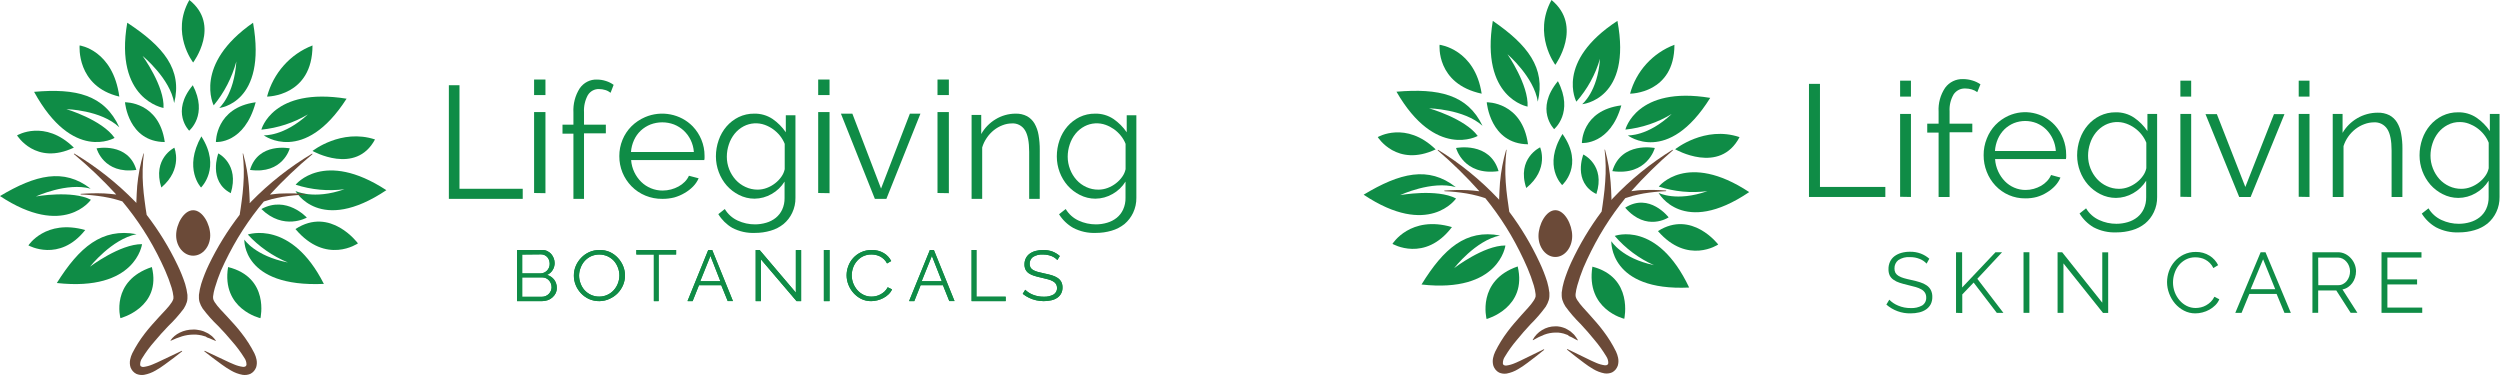 <?xml version="1.0" encoding="UTF-8"?>
<svg width="440px" height="66px" viewBox="0 0 440 66" version="1.1" xmlns="http://www.w3.org/2000/svg" xmlns:xlink="http://www.w3.org/1999/xlink">
    <!-- Generator: Sketch 52.6 (67491) - http://www.bohemiancoding.com/sketch -->
    <title>Group</title>
    <desc>Created with Sketch.</desc>
    <g id="Page-1" stroke="none" stroke-width="1" fill="none" fill-rule="evenodd">
        <g id="Group">
            <g id="lifegivingbotanicals-logo">
                <path d="M16,35.155 C16,35.155 11.292,41.969 0,34.506 C6.256,30.774 11.22,29.535 15.954,33.208 C11.803,32.04 6.315,34.577 6.315,34.577 C6.315,34.577 12.682,33.435 16,35.155 Z" id="Path" fill="#0F8C46"></path>
                <path d="M33.994,11 C33.994,11 38.923,4.44 33.328,0 C29.991,5.853 33.994,11 33.994,11 Z" id="Path" fill="#0F8C46"></path>
                <path d="M28.778,19 C28.778,19 20.067,17.542 22.396,4 C28.778,8.183 32.13,12.226 30.656,18.138 C29.96,13.823 25.093,9.84 25.093,9.84 C25.093,9.84 29.001,15.215 28.778,19 Z" id="Path" fill="#0F8C46"></path>
                <path d="M37.608,18.543 C37.608,18.543 33.958,11.37 44.538,4 C47.037,18.202 38.586,19 38.586,19 C38.586,19 41.214,16.743 41.597,10.818 C40.819,13.676 39.457,16.314 37.608,18.543 Z" id="Path" fill="#0F8C46"></path>
                <path d="M52.033,32.51 C52.033,32.51 56.97,26.268 68,33.471 C56.254,41.329 52,33.61 52,33.61 C52,33.61 55.124,35.233 60.629,33.305 C57.74,33.676 54.803,33.404 52.033,32.51 Z" id="Path" fill="#0F8C46"></path>
                <path d="M25,42.969 C25,42.969 23.93,51.352 10,49.811 C13.955,43.507 17.937,40.08 24.032,41.215 C19.664,42.079 15.837,46.935 15.837,46.935 C15.837,46.935 21.126,42.942 25,42.969 Z" id="Path" fill="#0F8C46"></path>
                <path d="M43.614,41.276 C43.614,41.276 51.244,38.592 57,49.966 C42.579,50.603 43.001,42.162 43.001,42.162 C43.001,42.162 44.847,45.044 50.672,46.198 C47.958,45.067 45.548,43.386 43.614,41.276 Z" id="Path" fill="#0F8C46"></path>
                <path d="M20.168,24.27 C20.168,24.27 12.823,28.601 6,16.164 C13.332,15.512 18.378,16.65 21,22.41 C17.783,19.343 11.68,19.211 11.68,19.211 C11.68,19.211 17.942,21.064 20.168,24.27 Z" id="Path" fill="#0F8C46"></path>
                <path d="M46,22.82 C46,22.82 47.942,15.267 61,17.37 C53.473,29.091 46.422,23.817 46.422,23.817 C46.422,23.817 49.944,24.044 54.19,20.137 C51.699,21.612 48.901,22.528 46,22.82 Z" id="Path" fill="#0F8C46"></path>
                <path d="M47,17 C48.1,12.865 51.074,9.519 55,8 C55,17.007 47,17 47,17 Z" id="Path" fill="#0F8C46"></path>
                <path d="M38,24.996 C38,24.996 37.933,18.95 45,18 C43.023,25.397 38,24.996 38,24.996 Z" id="Path" fill="#0F8C46"></path>
                <path d="M35.385,33 C35.385,33 38.982,29.524 35.44,24 C32.232,29.698 35.385,33 35.385,33 Z" id="Path" fill="#0F8C46"></path>
                <path d="M33.294,23 C33.294,23 29.995,19.72 33.931,15 C36.664,20.239 33.294,23 33.294,23 Z" id="Path" fill="#0F8C46"></path>
                <path d="M55,26.568 C55,26.568 60.054,22.581 66,24.543 C62.609,30.878 55,26.568 55,26.568 Z" id="Path" fill="#0F8C46"></path>
                <path d="M51,26.109 C51,26.109 45.461,24.991 44,29.905 C49.782,30.713 51,26.109 51,26.109 Z" id="Path" fill="#0F8C46"></path>
                <path d="M17,26.109 C17,26.109 22.559,24.991 24,29.905 C18.217,30.713 17,26.109 17,26.109 Z" id="Path" fill="#0F8C46"></path>
                <path d="M22,18 C22,18 22.559,24.943 29,25 C27.998,17.874 22,18 22,18 Z" id="Path" fill="#0F8C46"></path>
                <path d="M38.422,27 C38.422,27 36.574,31.868 40.613,34 C42.193,28.877 38.422,27 38.422,27 Z" id="Path" fill="#0F8C46"></path>
                <path d="M54,38.297 C54,38.297 50.45,34.368 46,36.788 C49.927,40.634 54,38.297 54,38.297 Z" id="Path" fill="#0F8C46"></path>
                <path d="M45.836,56 C45.836,56 47.513,48.844 40.142,47 C38.932,54.43 45.836,56 45.836,56 Z" id="Path" fill="#0F8C46"></path>
                <path d="M21.195,56 C21.195,56 28.485,54.1 26.726,47 C19.396,49.425 21.195,56 21.195,56 Z" id="Path" fill="#0F8C46"></path>
                <path d="M14.013,8 C14.013,8 13.384,15.187 21,17 C19.868,8.767 14.013,8 14.013,8 Z" id="Path" fill="#0F8C46"></path>
                <path d="M3,23.826 C3,23.826 6.27,29.181 13,25.98 C7.846,20.931 3,23.826 3,23.826 Z" id="Path" fill="#0F8C46"></path>
                <path d="M30.684,26 C30.684,26 26.773,27.892 28.393,33 C32.255,29.725 30.684,26 30.684,26 Z" id="Path" fill="#0F8C46"></path>
                <path d="M63,42.834 C63,42.834 58.16,36.276 52,40.314 C57.407,46.715 63,42.834 63,42.834 Z" id="Path" fill="#0F8C46"></path>
                <path d="M5,43.19 C5,43.19 10.446,46.247 15,40.482 C8.006,38.519 5,43.19 5,43.19 Z" id="Path" fill="#0F8C46"></path>
                <path d="M34,45 C35.658,45 37,43.394 37,41.418 C37,39.442 35.652,37 34,37 C32.348,37 31,39.442 31,41.418 C31,43.394 32.342,45 34,45 Z" id="Path" fill="#6B4A38"></path>
                <path d="M28.509,63.394 C27.946,63.671 27.384,63.928 26.848,64.145 C26.351,64.359 25.827,64.505 25.289,64.581 C25.124,64.606 24.955,64.57 24.815,64.482 C24.706,64.416 24.767,64.435 24.727,64.37 C24.686,64.304 24.666,64.297 24.666,64.191 C24.656,63.767 24.786,63.351 25.038,63.005 C25.661,61.99 26.371,61.028 27.16,60.13 C27.946,59.193 28.733,58.303 29.634,57.373 C30.622,56.427 31.529,55.404 32.345,54.314 C32.572,53.957 32.752,53.573 32.881,53.173 C32.946,52.958 32.982,52.737 32.989,52.513 C33.004,52.311 33.004,52.109 32.989,51.907 C32.911,51.257 32.777,50.616 32.589,49.988 C32.217,48.84 31.764,47.719 31.234,46.632 C29.745,43.518 27.928,40.563 25.811,37.815 C25.675,36.965 25.56,36.2 25.452,35.323 C25.343,34.446 25.228,33.562 25.174,32.639 C25.042,30.779 25.089,28.911 25.316,27.06 C25.331,27.043 25.331,27.018 25.316,27.001 C25.285,26.996 25.254,27.012 25.242,27.041 C24.694,28.888 24.328,30.783 24.15,32.698 C24.055,33.661 24.055,34.578 24.001,35.514 C24.001,35.586 24.001,35.725 24.001,35.718 C24.001,35.712 23.859,35.56 23.778,35.481 C20.601,32.22 17,29.376 13.068,27.021 C13.041,27.049 13.019,27.08 13,27.113 C15.645,29.321 18.136,31.698 20.456,34.228 L20.375,34.228 C19.697,34.149 19.019,34.076 18.341,34.043 C16.97,33.992 15.596,34.016 14.227,34.116 C14.198,34.119 14.176,34.141 14.173,34.169 C14.174,34.196 14.193,34.22 14.22,34.228 C15.556,34.28 16.887,34.412 18.206,34.624 C18.884,34.736 19.494,34.874 20.138,35.033 C20.612,35.151 21.059,35.296 21.527,35.441 C21.839,35.83 22.158,36.206 22.469,36.602 C23.78,38.269 24.984,40.013 26.075,41.824 C27.185,43.687 28.181,45.611 29.058,47.588 C29.502,48.592 29.887,49.62 30.21,50.667 C30.359,51.158 30.464,51.661 30.522,52.171 C30.536,52.267 30.536,52.364 30.522,52.461 C30.529,52.538 30.515,52.615 30.481,52.685 C30.42,52.866 30.335,53.038 30.231,53.199 C29.933,53.642 29.6,54.061 29.234,54.452 C28.848,54.881 28.427,55.296 28.007,55.771 C27.153,56.714 26.306,57.617 25.499,58.679 C24.648,59.773 23.906,60.943 23.283,62.174 C23.114,62.523 22.989,62.89 22.91,63.268 C22.812,63.726 22.833,64.199 22.971,64.646 C23.063,64.885 23.193,65.108 23.357,65.306 C23.531,65.51 23.746,65.678 23.988,65.8 C24.414,65.982 24.884,66.041 25.343,65.972 C26.062,65.84 26.751,65.583 27.377,65.214 C27.942,64.894 28.486,64.54 29.004,64.152 C30.068,63.4 31.037,62.635 32.067,61.831 L32,61.739 C30.847,62.266 29.634,62.846 28.509,63.394 Z" id="Path" fill="#6B4A38"></path>
                <path d="M53.768,34.131 C52.394,34.031 51.014,34.007 49.637,34.059 C48.956,34.059 48.276,34.164 47.595,34.243 L47.513,34.243 C49.843,31.713 52.344,29.336 55,27.127 C54.981,27.094 54.958,27.063 54.932,27.035 C50.984,29.397 47.369,32.245 44.178,35.51 C44.097,35.589 44.008,35.727 43.954,35.747 C43.899,35.767 43.954,35.615 43.954,35.543 C43.899,34.606 43.899,33.689 43.804,32.727 C43.656,30.805 43.319,28.901 42.797,27.042 C42.787,27.011 42.754,26.994 42.722,27.002 C42.707,27.019 42.707,27.044 42.722,27.062 C42.938,28.907 42.972,30.769 42.824,32.621 C42.77,33.544 42.661,34.435 42.545,35.305 C42.429,36.176 42.327,36.947 42.184,37.798 C40.061,40.548 38.236,43.503 36.739,46.616 C36.219,47.704 35.775,48.826 35.412,49.972 C35.224,50.6 35.089,51.242 35.011,51.892 C34.996,52.094 34.996,52.296 35.011,52.498 C35.021,52.721 35.058,52.943 35.12,53.158 C35.249,53.56 35.432,53.943 35.664,54.299 C36.482,55.391 37.392,56.414 38.387,57.359 C39.292,58.289 40.088,59.179 40.871,60.116 C41.663,61.016 42.378,61.977 43.008,62.991 C43.256,63.34 43.386,63.754 43.382,64.178 C43.381,64.243 43.357,64.306 43.314,64.356 C43.28,64.422 43.314,64.402 43.226,64.468 C43.089,64.56 42.92,64.595 42.756,64.567 C42.214,64.492 41.685,64.345 41.184,64.132 C40.646,63.914 40.081,63.657 39.516,63.38 C38.387,62.833 37.175,62.279 36.025,61.738 L35.95,61.83 C36.964,62.635 37.992,63.4 39.026,64.152 C39.548,64.538 40.093,64.893 40.66,65.213 C41.288,65.583 41.979,65.84 42.702,65.972 C43.163,66.041 43.635,65.982 44.063,65.8 C44.306,65.678 44.521,65.51 44.696,65.306 C44.861,65.108 44.992,64.885 45.084,64.646 C45.222,64.199 45.243,63.725 45.145,63.268 C45.066,62.89 44.94,62.522 44.771,62.173 C44.144,60.942 43.399,59.772 42.545,58.678 C41.735,57.616 40.884,56.699 40.027,55.769 C39.605,55.295 39.183,54.879 38.795,54.45 C38.428,54.059 38.093,53.64 37.794,53.197 C37.689,53.037 37.604,52.864 37.543,52.683 C37.516,52.611 37.502,52.535 37.502,52.459 C37.488,52.363 37.488,52.265 37.502,52.169 C37.563,51.66 37.668,51.157 37.815,50.665 C38.119,49.629 38.48,48.61 38.897,47.611 C39.773,45.637 40.769,43.715 41.878,41.854 C42.971,40.041 44.178,38.294 45.492,36.624 C45.805,36.229 46.125,35.853 46.438,35.464 C46.908,35.318 47.357,35.173 47.799,35.055 C48.48,34.896 49.079,34.758 49.739,34.646 C51.063,34.434 52.4,34.302 53.741,34.25 C53.741,34.25 53.795,34.217 53.789,34.191 C53.794,34.169 53.786,34.146 53.768,34.131 Z" id="Path" fill="#6B4A38"></path>
                <path d="M36.441,59.391 L36.938,59.568 C37.26,59.703 37.568,59.865 37.931,59.994 C37.948,60.002 37.968,60.002 37.985,59.994 C38.005,59.976 38.005,59.948 37.985,59.93 C37.789,59.661 37.564,59.407 37.313,59.17 L36.87,58.846 L36.642,58.69 L36.38,58.561 C36.206,58.474 36.031,58.388 35.85,58.313 C35.669,58.237 35.454,58.199 35.26,58.14 C35.059,58.088 34.852,58.052 34.642,58.032 L34.327,58 C34.219,58 34.112,58 34.011,58 C33.174,57.997 32.353,58.184 31.642,58.539 C30.957,58.871 30.394,59.344 30.011,59.908 C29.996,59.922 29.996,59.942 30.011,59.956 C30.034,59.973 30.069,59.973 30.092,59.956 C30.719,59.656 31.377,59.399 32.058,59.186 C32.685,58.997 33.348,58.896 34.018,58.889 C34.098,58.889 34.179,58.889 34.26,58.889 L34.501,58.889 C34.666,58.894 34.831,58.912 34.991,58.943 L35.481,59.029 C35.635,59.078 35.797,59.126 35.958,59.164 L36.206,59.234 L36.441,59.391 Z" id="Path" fill="#6B4A38"></path>
                <polygon id="Path" fill="#0F8C46" points="79 35 79 15 80.87 15 80.87 33.225 92 33.225 92 35"></polygon>
                <path d="M94,16.736 L94,14 L96,14 L96,16.736 L94,16.736 Z M94,33.967 L94,19.72 L96,19.72 L96,34 L94,33.967 Z" id="Shape" fill="#0F8C46" fill-rule="nonzero"></path>
                <path d="M100.922,35 L100.922,23.53 L99,23.53 L99,21.938 L100.922,21.938 L100.922,19.812 C100.84,18.302 101.229,16.804 102.03,15.548 C102.735,14.533 103.873,13.954 105.066,14.003 C105.605,14.004 106.14,14.09 106.655,14.259 C107.134,14.407 107.589,14.635 108,14.934 L107.462,16.331 C107.187,16.108 106.874,15.943 106.54,15.845 C106.186,15.734 105.819,15.677 105.451,15.676 C104.662,15.636 103.912,16.033 103.471,16.722 C102.964,17.641 102.725,18.697 102.786,19.758 L102.786,21.938 L106.629,21.938 L106.629,23.469 L102.786,23.469 L102.786,35 L100.922,35 Z" id="Path" fill="#0F8C46"></path>
                <path d="M116.572,34.999 C114.513,35.024 112.538,34.214 111.134,32.771 C110.458,32.074 109.923,31.263 109.558,30.378 C109.182,29.451 108.992,28.465 109,27.471 C108.994,26.492 109.183,25.52 109.558,24.609 C109.917,23.726 110.453,22.917 111.134,22.23 C111.817,21.553 112.628,21.008 113.523,20.621 C116.396,19.382 119.774,20.034 121.921,22.243 C122.578,22.93 123.096,23.728 123.449,24.596 C123.818,25.495 124.005,26.452 124,27.418 C124,27.57 124,27.715 124,27.86 C123.995,27.964 123.979,28.068 123.952,28.169 L111.079,28.169 C111.128,28.911 111.319,29.637 111.644,30.312 C111.944,30.941 112.354,31.516 112.855,32.013 C113.341,32.491 113.922,32.872 114.562,33.134 C115.214,33.404 115.917,33.541 116.627,33.536 C117.125,33.535 117.621,33.471 118.101,33.345 C118.565,33.223 119.011,33.046 119.429,32.817 C119.832,32.598 120.198,32.322 120.517,32 C120.826,31.688 121.076,31.327 121.253,30.932 L122.96,31.38 C122.726,31.916 122.393,32.408 121.976,32.83 C121.542,33.272 121.046,33.653 120.503,33.964 C119.927,34.309 119.304,34.575 118.651,34.756 C117.972,34.923 117.273,35.005 116.572,34.999 Z M122.121,26.752 C122.071,26.019 121.879,25.302 121.556,24.636 C121.257,24.022 120.847,23.464 120.345,22.988 C119.847,22.527 119.263,22.16 118.624,21.906 C117.297,21.405 115.821,21.405 114.493,21.906 C113.854,22.16 113.27,22.527 112.773,22.988 C112.273,23.466 111.871,24.029 111.589,24.649 C111.287,25.316 111.105,26.027 111.052,26.752 L122.121,26.752 Z" id="Shape" fill="#0F8C46" fill-rule="nonzero"></path>
                <path d="M132.794,34.967 C131.84,34.967 130.899,34.74 130.05,34.304 C129.238,33.896 128.511,33.336 127.909,32.656 C127.3,31.96 126.824,31.159 126.504,30.292 C126.172,29.411 126.002,28.478 126,27.537 C125.998,26.556 126.164,25.582 126.491,24.657 C126.795,23.776 127.263,22.961 127.869,22.253 C128.461,21.568 129.184,21.01 129.997,20.611 C130.852,20.199 131.791,19.99 132.741,20.002 C133.887,19.975 135.014,20.3 135.969,20.935 C136.884,21.566 137.675,22.361 138.302,23.279 L138.302,20.286 L139.999,20.286 L139.999,34.801 C140.018,35.716 139.823,36.623 139.429,37.45 C139.072,38.217 138.549,38.896 137.898,39.436 C137.227,39.972 136.456,40.368 135.631,40.602 C134.738,40.864 133.811,40.996 132.88,40.992 C131.488,41.054 130.104,40.745 128.87,40.098 C127.868,39.51 127.027,38.681 126.424,37.688 L127.564,36.788 C128.099,37.683 128.894,38.395 129.844,38.827 C130.795,39.268 131.832,39.494 132.88,39.489 C133.553,39.488 134.223,39.39 134.868,39.198 C135.476,39.022 136.043,38.73 136.539,38.337 C137.019,37.945 137.405,37.449 137.666,36.887 C137.956,36.247 138.098,35.55 138.083,34.847 L138.083,31.96 C137.524,32.866 136.744,33.616 135.816,34.139 C134.898,34.673 133.856,34.958 132.794,34.967 Z M133.324,33.377 C133.886,33.377 134.443,33.274 134.968,33.073 C135.494,32.877 135.986,32.6 136.426,32.252 C136.85,31.927 137.221,31.538 137.526,31.1 C137.811,30.703 138.009,30.252 138.11,29.775 L138.11,25.319 C137.9,24.796 137.614,24.308 137.261,23.869 C136.909,23.437 136.501,23.054 136.048,22.73 C135.606,22.418 135.125,22.167 134.617,21.981 C133.398,21.538 132.05,21.625 130.898,22.22 C130.277,22.547 129.729,22.998 129.288,23.544 C128.838,24.109 128.494,24.751 128.273,25.438 C128.043,26.128 127.924,26.85 127.922,27.577 C127.918,28.338 128.06,29.093 128.34,29.802 C128.606,30.481 128.992,31.106 129.48,31.649 C129.962,32.178 130.546,32.603 131.196,32.901 C131.862,33.214 132.588,33.377 133.324,33.377 Z" id="Shape" fill="#0F8C46" fill-rule="nonzero"></path>
                <path d="M144,16.736 L144,14 L146,14 L146,16.736 L144,16.736 Z M144,33.967 L144,19.72 L146,19.72 L146,34 L144,33.967 Z" id="Shape" fill="#0F8C46" fill-rule="nonzero"></path>
                <polygon id="Path" fill="#0F8C46" points="153.976 35 148 20 150.014 20 155.064 33.189 160.14 20 162 20 156.004 35"></polygon>
                <path d="M165,16.736 L165,14 L167,14 L167,16.736 L165,16.736 Z M165,33.967 L165,19.72 L167,19.72 L167,34 L165,33.967 Z" id="Shape" fill="#0F8C46" fill-rule="nonzero"></path>
                <path d="M182.993,35 L181.134,35 L181.134,26.736 C181.134,24.979 180.887,23.706 180.391,22.915 C179.893,22.115 179.014,21.658 178.095,21.722 C177.534,21.725 176.977,21.832 176.452,22.038 C175.898,22.246 175.379,22.541 174.913,22.915 C174.437,23.297 174.019,23.752 173.674,24.263 C173.318,24.776 173.045,25.345 172.865,25.948 L172.865,35 L171,35 L171,20.225 L172.696,20.225 L172.696,23.595 C172.993,23.063 173.357,22.574 173.778,22.14 C174.209,21.695 174.693,21.31 175.219,20.994 C175.746,20.672 176.312,20.425 176.902,20.259 C177.503,20.088 178.124,20.002 178.748,20.003 C179.445,19.977 180.138,20.132 180.763,20.454 C181.298,20.753 181.748,21.193 182.067,21.728 C182.424,22.351 182.668,23.037 182.784,23.75 C182.934,24.62 183.006,25.502 183,26.386 L182.993,35 Z" id="Path" fill="#0F8C46"></path>
                <path d="M192.787,34.967 C191.835,34.967 190.896,34.74 190.05,34.305 C189.235,33.898 188.506,33.338 187.902,32.656 C187.296,31.958 186.82,31.158 186.497,30.292 C186.168,29.411 185.999,28.478 186,27.537 C185.996,26.557 186.16,25.582 186.484,24.657 C186.788,23.776 187.256,22.961 187.863,22.253 C188.457,21.571 189.18,21.013 189.99,20.611 C190.846,20.2 191.785,19.991 192.734,20.002 C193.881,19.974 195.008,20.3 195.962,20.935 C196.88,21.566 197.673,22.361 198.302,23.279 L198.302,20.286 L199.999,20.286 L199.999,34.801 C200.015,35.716 199.82,36.622 199.429,37.45 C199.07,38.214 198.55,38.892 197.905,39.436 C197.232,39.969 196.462,40.365 195.638,40.602 C194.742,40.864 193.813,40.996 192.88,40.993 C191.488,41.053 190.105,40.745 188.87,40.099 C187.859,39.518 187.008,38.697 186.391,37.708 L187.564,36.788 C188.101,37.682 188.896,38.393 189.845,38.827 C190.796,39.267 191.832,39.493 192.88,39.489 C193.554,39.489 194.224,39.391 194.869,39.198 C195.476,39.022 196.044,38.73 196.539,38.337 C197.021,37.947 197.407,37.451 197.666,36.887 C197.965,36.233 198.11,35.52 198.09,34.801 L198.09,31.96 C197.531,32.869 196.748,33.619 195.817,34.139 C194.897,34.675 193.852,34.961 192.787,34.967 Z M193.318,33.378 C193.88,33.377 194.437,33.274 194.962,33.073 C195.488,32.877 195.98,32.6 196.42,32.252 C196.844,31.927 197.215,31.538 197.52,31.1 C197.804,30.703 198.003,30.252 198.103,29.775 L198.103,25.319 C197.899,24.794 197.612,24.305 197.255,23.869 C196.906,23.436 196.501,23.053 196.049,22.73 C195.603,22.42 195.12,22.168 194.61,21.982 C193.394,21.54 192.048,21.627 190.898,22.22 C190.274,22.546 189.723,22.996 189.281,23.544 C188.831,24.109 188.487,24.751 188.267,25.438 C188.036,26.128 187.917,26.85 187.916,27.577 C187.915,28.338 188.057,29.093 188.333,29.802 C188.595,30.489 188.981,31.122 189.473,31.669 C189.951,32.199 190.533,32.625 191.183,32.921 C191.854,33.23 192.586,33.386 193.324,33.378 L193.318,33.378 Z" id="Shape" fill="#0F8C46" fill-rule="nonzero"></path>
                <path d="M97.999,50.68 C98.001,51.002 97.929,51.321 97.79,51.614 C97.652,51.892 97.458,52.141 97.221,52.346 C96.98,52.557 96.7,52.721 96.395,52.83 C96.072,52.944 95.73,53.002 95.387,53 L91,53 L91,44 L95.475,44 C95.782,43.996 96.084,44.068 96.355,44.209 C96.615,44.336 96.846,44.514 97.031,44.732 C97.216,44.951 97.361,45.198 97.458,45.464 C97.559,45.73 97.611,46.011 97.614,46.294 C97.618,46.735 97.493,47.167 97.255,47.543 C97.026,47.915 96.683,48.21 96.273,48.386 C96.781,48.526 97.226,48.825 97.539,49.235 C97.849,49.657 98.011,50.163 97.999,50.68 Z M91.907,44.798 L91.907,48.118 L95.143,48.118 C95.364,48.121 95.582,48.071 95.779,47.974 C95.972,47.883 96.146,47.759 96.294,47.608 C96.438,47.456 96.551,47.278 96.625,47.085 C96.709,46.877 96.751,46.655 96.747,46.431 C96.748,46.209 96.709,45.988 96.632,45.778 C96.564,45.584 96.458,45.404 96.321,45.248 C96.182,45.103 96.017,44.983 95.833,44.896 C95.643,44.809 95.435,44.765 95.224,44.765 L91.907,44.798 Z M97.079,50.549 C97.081,50.326 97.039,50.104 96.957,49.895 C96.884,49.695 96.772,49.511 96.625,49.353 C96.48,49.195 96.306,49.064 96.111,48.967 C95.913,48.873 95.695,48.824 95.475,48.824 L91.907,48.824 L91.907,52.235 L95.387,52.235 C95.621,52.238 95.852,52.189 96.063,52.091 C96.266,52.004 96.448,51.877 96.598,51.719 C96.91,51.399 97.085,50.976 97.086,50.536 L97.079,50.549 Z" id="Shape" fill="#138C46" fill-rule="nonzero"></path>
                <path d="M105.49,53 C104.852,53.006 104.221,52.876 103.648,52.619 C103.114,52.369 102.638,52.025 102.247,51.608 C101.44,50.743 100.997,49.641 101,48.501 C100.997,47.919 101.113,47.341 101.343,46.799 C101.567,46.271 101.892,45.785 102.303,45.362 C102.697,44.949 103.175,44.612 103.711,44.369 C104.268,44.123 104.878,43.997 105.497,44.002 C106.141,43.982 106.78,44.109 107.36,44.369 C107.896,44.625 108.372,44.976 108.76,45.401 C109.156,45.828 109.467,46.317 109.678,46.844 C109.892,47.37 110.001,47.927 110,48.488 C110.003,49.068 109.886,49.643 109.657,50.183 C109.434,50.708 109.112,51.193 108.704,51.614 C108.3,52.026 107.812,52.361 107.268,52.6 C106.718,52.86 106.108,52.996 105.49,53 Z M101.918,48.488 C101.915,48.962 102.002,49.434 102.177,49.88 C102.331,50.311 102.568,50.713 102.877,51.066 C103.188,51.409 103.572,51.689 104.005,51.891 C104.456,52.101 104.956,52.207 105.461,52.201 C105.976,52.207 106.484,52.094 106.939,51.872 C107.376,51.664 107.76,51.374 108.067,51.021 C108.374,50.667 108.611,50.265 108.767,49.835 C108.929,49.401 109.011,48.946 109.012,48.488 C109.015,48.014 108.928,47.542 108.753,47.096 C108.597,46.671 108.362,46.274 108.06,45.923 C107.746,45.584 107.363,45.306 106.932,45.104 C106.01,44.692 104.934,44.692 104.012,45.104 C103.577,45.312 103.194,45.599 102.884,45.948 C102.576,46.302 102.338,46.704 102.184,47.134 C102.011,47.573 101.921,48.035 101.918,48.501 L101.918,48.488 Z" id="Shape" fill="#138C46" fill-rule="nonzero"></path>
                <polygon id="Path" fill="#138C46" points="119 44.791 115.923 44.791 115.923 53 115.077 53 115.077 44.791 112 44.791 112 44 119 44"></polygon>
                <path d="M121,52.993 L124.651,44 L125.349,44 L129,52.993 L128.081,52.993 L126.94,50.192 L123.022,50.192 L121.9,53 L121,52.993 Z M125.038,45.038 L123.244,49.486 L126.781,49.486 L125.038,45.038 Z" id="Shape" fill="#138C46" fill-rule="nonzero"></path>
                <polygon id="Path" fill="#138C46" points="133.932 45.654 133.932 53 133 53 133 44 133.696 44 140.068 51.503 140.068 44.013 141 44.013 141 53 140.193 53"></polygon>
                <polygon id="Path" fill="#138C46" points="145 53 145 44 146 44 146 53"></polygon>
                <path d="M149,48.436 C149.003,47.891 149.104,47.351 149.298,46.839 C149.486,46.317 149.778,45.835 150.156,45.417 C150.542,44.991 151.013,44.644 151.543,44.396 C152.128,44.125 152.772,43.99 153.423,44.001 C154.168,43.981 154.903,44.168 155.539,44.538 C156.108,44.876 156.563,45.363 156.851,45.941 L156.121,46.367 C155.984,46.095 155.802,45.846 155.58,45.63 C155.38,45.437 155.152,45.272 154.904,45.139 C154.662,45.019 154.405,44.927 154.139,44.868 C153.886,44.817 153.628,44.791 153.369,44.79 C152.855,44.781 152.346,44.892 151.888,45.113 C151.468,45.322 151.1,45.613 150.806,45.967 C150.504,46.317 150.275,46.718 150.129,47.15 C149.982,47.582 149.907,48.033 149.906,48.488 C149.916,49.435 150.27,50.349 150.907,51.073 C151.213,51.417 151.588,51.699 152.009,51.901 C152.429,52.102 152.892,52.206 153.362,52.205 C153.635,52.206 153.908,52.176 154.173,52.114 C154.453,52.049 154.721,51.947 154.971,51.81 C155.233,51.671 155.474,51.5 155.688,51.3 C155.913,51.083 156.098,50.832 156.236,50.556 L157,50.931 C156.853,51.261 156.639,51.56 156.371,51.81 C156.102,52.066 155.797,52.283 155.465,52.457 C155.133,52.633 154.778,52.767 154.41,52.858 C154.053,52.952 153.685,52.999 153.314,53 C152.703,53.005 152.099,52.868 151.556,52.599 C151.042,52.333 150.583,51.978 150.204,51.552 C149.819,51.116 149.517,50.62 149.311,50.084 C149.105,49.557 149,48.999 149,48.436 Z" id="Path" fill="#138C46"></path>
                <path d="M160,52.993 L163.657,44 L164.362,44 L168,52.993 L167.079,52.993 L165.956,50.192 L162.032,50.192 L160.914,53 L160,52.993 Z M164.013,45.038 L162.216,49.486 L165.759,49.486 L164.013,45.038 Z" id="Shape" fill="#138C46" fill-rule="nonzero"></path>
                <polygon id="Path" fill="#138C46" points="171 53 171 44 171.855 44 171.855 52.216 177 52.216 177 53"></polygon>
                <path d="M186.094,45.768 C185.807,45.458 185.449,45.216 185.048,45.061 C184.579,44.881 184.078,44.791 183.573,44.798 C182.939,44.747 182.306,44.903 181.777,45.241 C181.406,45.537 181.2,45.981 181.22,46.443 C181.213,46.666 181.263,46.887 181.368,47.086 C181.483,47.269 181.644,47.421 181.837,47.53 C182.09,47.668 182.36,47.776 182.641,47.851 C182.97,47.941 183.352,48.031 183.794,48.127 C184.247,48.212 184.695,48.321 185.135,48.455 C185.493,48.56 185.832,48.716 186.141,48.918 C186.407,49.093 186.625,49.327 186.778,49.599 C186.935,49.911 187.011,50.256 186.999,50.602 C187.01,50.97 186.925,51.335 186.751,51.663 C186.592,51.959 186.362,52.214 186.08,52.408 C185.763,52.621 185.406,52.772 185.028,52.852 C183.259,53.252 181.396,52.831 180,51.714 L180.442,51.001 C180.823,51.374 181.28,51.669 181.783,51.868 C182.386,52.111 183.034,52.232 183.687,52.222 C184.289,52.256 184.889,52.124 185.417,51.843 C185.826,51.595 186.064,51.155 186.04,50.692 C186.048,50.45 185.988,50.21 185.866,49.998 C185.735,49.799 185.556,49.633 185.343,49.516 C185.069,49.36 184.773,49.241 184.465,49.162 C184.109,49.059 183.707,48.957 183.245,48.86 C182.782,48.764 182.34,48.642 181.971,48.526 C181.645,48.426 181.338,48.279 181.059,48.089 C180.819,47.922 180.626,47.701 180.496,47.446 C180.364,47.161 180.3,46.851 180.308,46.54 C180.301,46.165 180.384,45.793 180.55,45.453 C180.704,45.14 180.934,44.867 181.22,44.656 C181.531,44.432 181.884,44.266 182.259,44.168 C182.696,44.052 183.147,43.996 183.6,44 C184.156,43.992 184.708,44.084 185.229,44.27 C185.707,44.456 186.146,44.724 186.523,45.061 L186.094,45.768 Z" id="Path" fill="#138C46"></path>
                <path d="M97.999,50.68 C98.001,51.002 97.929,51.321 97.79,51.614 C97.652,51.892 97.458,52.141 97.221,52.346 C96.98,52.557 96.7,52.721 96.395,52.83 C96.072,52.944 95.73,53.002 95.387,53 L91,53 L91,44 L95.475,44 C95.782,43.996 96.084,44.068 96.355,44.209 C96.615,44.336 96.846,44.514 97.031,44.732 C97.216,44.951 97.361,45.198 97.458,45.464 C97.559,45.73 97.611,46.011 97.614,46.294 C97.618,46.735 97.493,47.167 97.255,47.543 C97.026,47.915 96.683,48.21 96.273,48.386 C96.781,48.526 97.226,48.825 97.539,49.235 C97.849,49.657 98.011,50.163 97.999,50.68 Z M91.907,44.798 L91.907,48.118 L95.143,48.118 C95.364,48.121 95.582,48.071 95.779,47.974 C95.972,47.883 96.146,47.759 96.294,47.608 C96.438,47.456 96.551,47.278 96.625,47.085 C96.709,46.877 96.751,46.655 96.747,46.431 C96.748,46.209 96.709,45.988 96.632,45.778 C96.564,45.584 96.458,45.404 96.321,45.248 C96.182,45.103 96.017,44.983 95.833,44.896 C95.643,44.809 95.435,44.765 95.224,44.765 L91.907,44.798 Z M97.079,50.549 C97.081,50.326 97.039,50.104 96.957,49.895 C96.884,49.695 96.772,49.511 96.625,49.353 C96.48,49.195 96.306,49.064 96.111,48.967 C95.913,48.873 95.695,48.824 95.475,48.824 L91.907,48.824 L91.907,52.235 L95.387,52.235 C95.621,52.238 95.852,52.189 96.063,52.091 C96.266,52.004 96.448,51.877 96.598,51.719 C96.91,51.399 97.085,50.976 97.086,50.536 L97.079,50.549 Z" id="Shape" fill="#0F8C46" fill-rule="nonzero"></path>
                <path d="M105.49,53 C104.852,53.006 104.221,52.876 103.648,52.619 C103.114,52.369 102.638,52.025 102.247,51.608 C101.44,50.743 100.997,49.641 101,48.501 C100.997,47.919 101.113,47.341 101.343,46.799 C101.567,46.271 101.892,45.785 102.303,45.362 C102.697,44.949 103.175,44.612 103.711,44.369 C104.268,44.123 104.878,43.997 105.497,44.002 C106.141,43.982 106.78,44.109 107.36,44.369 C107.896,44.625 108.372,44.976 108.76,45.401 C109.156,45.828 109.467,46.317 109.678,46.844 C109.892,47.37 110.001,47.927 110,48.488 C110.003,49.068 109.886,49.643 109.657,50.183 C109.434,50.708 109.112,51.193 108.704,51.614 C108.3,52.026 107.812,52.361 107.268,52.6 C106.718,52.86 106.108,52.996 105.49,53 Z M101.918,48.488 C101.915,48.962 102.002,49.434 102.177,49.88 C102.331,50.311 102.568,50.713 102.877,51.066 C103.188,51.409 103.572,51.689 104.005,51.891 C104.456,52.101 104.956,52.207 105.461,52.201 C105.976,52.207 106.484,52.094 106.939,51.872 C107.376,51.664 107.76,51.374 108.067,51.021 C108.374,50.667 108.611,50.265 108.767,49.835 C108.929,49.401 109.011,48.946 109.012,48.488 C109.015,48.014 108.928,47.542 108.753,47.096 C108.597,46.671 108.362,46.274 108.06,45.923 C107.746,45.584 107.363,45.306 106.932,45.104 C106.01,44.692 104.934,44.692 104.012,45.104 C103.577,45.312 103.194,45.599 102.884,45.948 C102.576,46.302 102.338,46.704 102.184,47.134 C102.011,47.573 101.921,48.035 101.918,48.501 L101.918,48.488 Z" id="Shape" fill="#0F8C46" fill-rule="nonzero"></path>
                <polygon id="Path" fill="#0F8C46" points="119 44.791 115.923 44.791 115.923 53 115.077 53 115.077 44.791 112 44.791 112 44 119 44"></polygon>
                <path d="M121,52.993 L124.651,44 L125.349,44 L129,52.993 L128.081,52.993 L126.94,50.192 L123.022,50.192 L121.9,53 L121,52.993 Z M125.038,45.038 L123.244,49.486 L126.781,49.486 L125.038,45.038 Z" id="Shape" fill="#0F8C46" fill-rule="nonzero"></path>
                <polygon id="Path" fill="#0F8C46" points="133.932 45.654 133.932 53 133 53 133 44 133.696 44 140.068 51.503 140.068 44.013 141 44.013 141 53 140.193 53"></polygon>
                <polygon id="Path" fill="#0F8C46" points="145 53 145 44 146 44 146 53"></polygon>
                <path d="M149,48.436 C149.003,47.891 149.104,47.351 149.298,46.839 C149.486,46.317 149.778,45.835 150.156,45.417 C150.542,44.991 151.013,44.644 151.543,44.396 C152.128,44.125 152.772,43.99 153.423,44.001 C154.168,43.981 154.903,44.168 155.539,44.538 C156.108,44.876 156.563,45.363 156.851,45.941 L156.121,46.367 C155.984,46.095 155.802,45.846 155.58,45.63 C155.38,45.437 155.152,45.272 154.904,45.139 C154.662,45.019 154.405,44.927 154.139,44.868 C153.886,44.817 153.628,44.791 153.369,44.79 C152.855,44.781 152.346,44.892 151.888,45.113 C151.468,45.322 151.1,45.613 150.806,45.967 C150.504,46.317 150.275,46.718 150.129,47.15 C149.982,47.582 149.907,48.033 149.906,48.488 C149.916,49.435 150.27,50.349 150.907,51.073 C151.213,51.417 151.588,51.699 152.009,51.901 C152.429,52.102 152.892,52.206 153.362,52.205 C153.635,52.206 153.908,52.176 154.173,52.114 C154.453,52.049 154.721,51.947 154.971,51.81 C155.233,51.671 155.474,51.5 155.688,51.3 C155.913,51.083 156.098,50.832 156.236,50.556 L157,50.931 C156.853,51.261 156.639,51.56 156.371,51.81 C156.102,52.066 155.797,52.283 155.465,52.457 C155.133,52.633 154.778,52.767 154.41,52.858 C154.053,52.952 153.685,52.999 153.314,53 C152.703,53.005 152.099,52.868 151.556,52.599 C151.042,52.333 150.583,51.978 150.204,51.552 C149.819,51.116 149.517,50.62 149.311,50.084 C149.105,49.557 149,48.999 149,48.436 Z" id="Path" fill="#0F8C46"></path>
                <path d="M160,52.993 L163.657,44 L164.362,44 L168,52.993 L167.079,52.993 L165.956,50.192 L162.032,50.192 L160.914,53 L160,52.993 Z M164.013,45.038 L162.216,49.486 L165.759,49.486 L164.013,45.038 Z" id="Shape" fill="#0F8C46" fill-rule="nonzero"></path>
                <polygon id="Path" fill="#0F8C46" points="171 53 171 44 171.855 44 171.855 52.216 177 52.216 177 53"></polygon>
                <path d="M186.094,45.768 C185.807,45.458 185.449,45.216 185.048,45.061 C184.579,44.881 184.078,44.791 183.573,44.798 C182.939,44.747 182.306,44.903 181.777,45.241 C181.406,45.537 181.2,45.981 181.22,46.443 C181.213,46.666 181.263,46.887 181.368,47.086 C181.483,47.269 181.644,47.421 181.837,47.53 C182.09,47.668 182.36,47.776 182.641,47.851 C182.97,47.941 183.352,48.031 183.794,48.127 C184.247,48.212 184.695,48.321 185.135,48.455 C185.493,48.56 185.832,48.716 186.141,48.918 C186.407,49.093 186.625,49.327 186.778,49.599 C186.935,49.911 187.011,50.256 186.999,50.602 C187.01,50.97 186.925,51.335 186.751,51.663 C186.592,51.959 186.362,52.214 186.08,52.408 C185.763,52.621 185.406,52.772 185.028,52.852 C183.259,53.252 181.396,52.831 180,51.714 L180.442,51.001 C180.823,51.374 181.28,51.669 181.783,51.868 C182.386,52.111 183.034,52.232 183.687,52.222 C184.289,52.256 184.889,52.124 185.417,51.843 C185.826,51.595 186.064,51.155 186.04,50.692 C186.048,50.45 185.988,50.21 185.866,49.998 C185.735,49.799 185.556,49.633 185.343,49.516 C185.069,49.36 184.773,49.241 184.465,49.162 C184.109,49.059 183.707,48.957 183.245,48.86 C182.782,48.764 182.34,48.642 181.971,48.526 C181.645,48.426 181.338,48.279 181.059,48.089 C180.819,47.922 180.626,47.701 180.496,47.446 C180.364,47.161 180.3,46.851 180.308,46.54 C180.301,46.165 180.384,45.793 180.55,45.453 C180.704,45.14 180.934,44.867 181.22,44.656 C181.531,44.432 181.884,44.266 182.259,44.168 C182.696,44.052 183.147,43.996 183.6,44 C184.156,43.992 184.708,44.084 185.229,44.27 C185.707,44.456 186.146,44.724 186.523,45.061 L186.094,45.768 Z" id="Path" fill="#0F8C46"></path>
            </g>
            <g id="LifegivingSkinCare-Logo-Horz" transform="translate(240, 0)">
                <path d="M16.267,34.933 C16.267,34.933 11.48,41.933 0,34.267 C6.36,30.433 11.407,29.16 16.22,32.933 C12,31.733 6.42,34.34 6.42,34.34 C6.42,34.34 12.893,33.167 16.267,34.933 Z" id="Path" fill="#0F8C46"></path>
                <path d="M33.733,11.413 C33.733,11.413 38.667,4.607 33.067,0 C29.727,6.073 33.733,11.413 33.733,11.413 Z" id="Path" fill="#0F8C46"></path>
                <path d="M28.853,18.76 C28.853,18.76 20.5,17.293 22.733,3.673 C28.853,7.88 32.067,11.947 30.653,17.893 C29.987,13.553 25.32,9.547 25.32,9.547 C25.32,9.547 29.067,14.953 28.853,18.76 Z" id="Path" fill="#0F8C46"></path>
                <path d="M37.44,17.893 C37.44,17.893 33.633,10.88 44.667,3.673 C47.273,17.56 38.46,18.34 38.46,18.34 C38.46,18.34 41.2,16.133 41.6,10.34 C40.788,13.134 39.368,15.714 37.44,17.893 Z" id="Path" fill="#0F8C46"></path>
                <path d="M51.947,32.84 C51.947,32.84 56.867,26.56 67.86,33.807 C56.153,41.713 51.913,33.947 51.913,33.947 C51.913,33.947 55.027,35.58 60.513,33.64 C57.634,34.013 54.707,33.739 51.947,32.84 Z" id="Path" fill="#0F8C46"></path>
                <path d="M24.953,43.207 C24.953,43.207 23.9,51.62 10.187,50.073 C14.08,43.747 18,40.307 24,41.447 C19.7,42.313 15.933,47.187 15.933,47.187 C15.933,47.187 21.14,43.18 24.953,43.207 Z" id="Path" fill="#0F8C46"></path>
                <path d="M44.193,41.52 C44.193,41.52 51.66,38.713 57.293,50.607 C43.18,51.273 43.593,42.447 43.593,42.447 C43.593,42.447 45.4,45.46 51.1,46.667 C48.445,45.484 46.085,43.726 44.193,41.52 Z" id="Path" fill="#0F8C46"></path>
                <path d="M20.08,23.927 C20.08,23.927 12.667,28.087 5.78,16.14 C13.18,15.513 18.273,16.607 20.92,22.14 C17.673,19.193 11.513,19.067 11.513,19.067 C11.513,19.067 17.833,20.847 20.08,23.927 Z" id="Path" fill="#0F8C46"></path>
                <path d="M46.067,22.807 C46.067,22.807 48,15.073 61,17.227 C53.507,29.227 46.487,23.827 46.487,23.827 C46.487,23.827 49.993,24.06 54.22,20.06 C51.74,21.57 48.955,22.508 46.067,22.807 Z" id="Path" fill="#0F8C46"></path>
                <path d="M46.893,16.487 C47.966,12.533 50.869,9.333 54.7,7.88 C54.7,16.493 46.893,16.487 46.893,16.487 Z" id="Path" fill="#0F8C46"></path>
                <path d="M38.413,25.173 C38.413,25.173 38.347,19.447 45.353,18.547 C43.393,25.553 38.413,25.173 38.413,25.173 Z" id="Path" fill="#0F8C46"></path>
                <path d="M34.94,32.573 C34.94,32.573 38.893,29.1 35,23.58 C31.473,29.273 34.94,32.573 34.94,32.573 Z" id="Path" fill="#0F8C46"></path>
                <path d="M33.527,22.727 C33.527,22.727 30.073,19.267 34.193,14.287 C37.053,19.813 33.527,22.727 33.527,22.727 Z" id="Path" fill="#0F8C46"></path>
                <path d="M54.827,26.267 C54.827,26.267 60.033,22.067 66.16,24.133 C62.667,30.807 54.827,26.267 54.827,26.267 Z" id="Path" fill="#0F8C46"></path>
                <path d="M51.247,26.047 C51.247,26.047 45.333,24.847 43.773,30.12 C49.947,30.987 51.247,26.047 51.247,26.047 Z" id="Path" fill="#0F8C46"></path>
                <path d="M16.267,26.047 C16.267,26.047 22.207,24.847 23.747,30.12 C17.567,30.987 16.267,26.047 16.267,26.047 Z" id="Path" fill="#0F8C46"></path>
                <path d="M21.667,18 C21.667,18 22.247,25.333 28.933,25.393 C27.893,17.867 21.667,18 21.667,18 Z" id="Path" fill="#0F8C46"></path>
                <path d="M38.667,27.193 C38.667,27.193 36.733,32.033 40.96,34.153 C42.613,29.06 38.667,27.193 38.667,27.193 Z" id="Path" fill="#0F8C46"></path>
                <path d="M53.68,38.253 C53.68,38.253 50.287,33.827 46.033,36.553 C49.787,40.887 53.68,38.253 53.68,38.253 Z" id="Path" fill="#0F8C46"></path>
                <path d="M45.873,56.107 C45.873,56.107 47.527,48.813 40.26,46.933 C39.067,54.507 45.873,56.107 45.873,56.107 Z" id="Path" fill="#0F8C46"></path>
                <path d="M21.64,56.147 C21.64,56.147 28.853,54.193 27.113,46.893 C19.86,49.387 21.64,56.147 21.64,56.147 Z" id="Path" fill="#0F8C46"></path>
                <path d="M13.367,7.88 C13.367,7.88 12.7,14.753 20.773,16.487 C19.573,8.613 13.367,7.88 13.367,7.88 Z" id="Path" fill="#0F8C46"></path>
                <path d="M2.487,24.127 C2.487,24.127 5.82,29.513 12.68,26.293 C7.427,21.213 2.487,24.127 2.487,24.127 Z" id="Path" fill="#0F8C46"></path>
                <path d="M31.06,25.933 C31.06,25.933 26.893,27.867 28.62,33.087 C32.733,29.74 31.06,25.933 31.06,25.933 Z" id="Path" fill="#0F8C46"></path>
                <path d="M62.407,43.033 C62.407,43.033 57.74,36.893 51.8,40.673 C57.013,46.667 62.407,43.033 62.407,43.033 Z" id="Path" fill="#0F8C46"></path>
                <path d="M5.073,42.92 C5.073,42.92 10.773,46.253 15.54,39.967 C8.22,37.827 5.073,42.92 5.073,42.92 Z" id="Path" fill="#0F8C46"></path>
                <path d="M33.74,45.227 C35.38,45.227 36.707,43.573 36.707,41.54 C36.707,39.507 35.373,36.993 33.74,36.993 C32.107,36.993 30.773,39.507 30.773,41.54 C30.773,43.573 32.1,45.227 33.74,45.227 Z" id="Path" fill="#6B4A38"></path>
                <path d="M28.287,63.14 C27.733,63.42 27.18,63.68 26.653,63.9 C26.165,64.116 25.649,64.264 25.12,64.34 C24.957,64.365 24.791,64.33 24.653,64.24 C24.547,64.173 24.607,64.193 24.567,64.127 C24.527,64.06 24.507,64.053 24.507,63.947 C24.497,63.518 24.626,63.097 24.873,62.747 C25.486,61.721 26.184,60.748 26.96,59.84 C27.733,58.893 28.507,57.993 29.393,57.053 C30.365,56.097 31.257,55.062 32.06,53.96 C32.283,53.599 32.46,53.212 32.587,52.807 C32.65,52.59 32.686,52.366 32.693,52.14 C32.707,51.936 32.707,51.731 32.693,51.527 C32.616,50.87 32.485,50.221 32.3,49.587 C31.933,48.426 31.488,47.293 30.967,46.193 C29.503,43.045 27.715,40.058 25.633,37.28 C25.5,36.42 25.387,35.647 25.28,34.76 C25.173,33.873 25.06,32.98 25.007,32.047 C24.877,30.166 24.924,28.278 25.147,26.407 C25.161,26.389 25.161,26.364 25.147,26.347 C25.116,26.341 25.085,26.358 25.073,26.387 C24.534,28.255 24.175,30.17 24,32.107 C23.907,33.08 23.907,34.007 23.853,34.953 C23.853,35.027 23.853,35.167 23.853,35.16 C23.853,35.153 23.713,35 23.633,34.92 C20.509,31.623 16.968,28.748 13.1,26.367 C13.074,26.395 13.052,26.426 13.033,26.46 C15.635,28.692 18.085,31.095 20.367,33.653 L20.287,33.653 C19.62,33.573 18.953,33.5 18.287,33.467 C16.937,33.414 15.586,33.439 14.24,33.54 C14.212,33.543 14.19,33.565 14.187,33.593 C14.188,33.621 14.207,33.645 14.233,33.653 C15.547,33.706 16.856,33.84 18.153,34.053 C18.82,34.167 19.42,34.307 20.053,34.467 C20.52,34.587 20.96,34.733 21.42,34.88 C21.727,35.273 22.04,35.653 22.347,36.053 C23.636,37.739 24.82,39.502 25.893,41.333 C26.985,43.216 27.964,45.162 28.827,47.16 C29.264,48.175 29.642,49.215 29.96,50.273 C30.107,50.77 30.209,51.279 30.267,51.793 C30.28,51.891 30.28,51.989 30.267,52.087 C30.273,52.164 30.26,52.243 30.227,52.313 C30.166,52.496 30.083,52.671 29.98,52.833 C29.687,53.281 29.36,53.704 29,54.1 C28.62,54.533 28.207,54.953 27.793,55.433 C26.953,56.387 26.12,57.3 25.327,58.373 C24.49,59.48 23.76,60.663 23.147,61.907 C22.981,62.26 22.858,62.631 22.78,63.013 C22.684,63.476 22.705,63.954 22.84,64.407 C22.93,64.648 23.058,64.873 23.22,65.073 C23.391,65.28 23.602,65.45 23.84,65.573 C24.259,65.757 24.721,65.817 25.173,65.747 C25.881,65.613 26.558,65.353 27.173,64.98 C27.729,64.657 28.264,64.299 28.773,63.907 C29.82,63.147 30.773,62.373 31.787,61.56 L31.72,61.467 C30.587,62 29.393,62.587 28.287,63.14 Z" id="Path" fill="#6B4A38"></path>
                <path d="M53.233,33.527 C51.887,33.426 50.536,33.401 49.187,33.453 C48.52,33.453 47.853,33.56 47.187,33.64 L47.107,33.64 C49.389,31.082 51.839,28.679 54.44,26.447 C54.422,26.413 54.399,26.382 54.373,26.353 C50.506,28.741 46.965,31.62 43.84,34.92 C43.76,35 43.673,35.14 43.62,35.16 C43.567,35.18 43.62,35.027 43.62,34.953 C43.567,34.007 43.567,33.08 43.473,32.107 C43.328,30.164 42.998,28.24 42.487,26.36 C42.477,26.329 42.445,26.311 42.413,26.32 C42.399,26.337 42.399,26.363 42.413,26.38 C42.625,28.246 42.659,30.128 42.513,32 C42.46,32.933 42.353,33.833 42.24,34.713 C42.127,35.593 42.027,36.373 41.887,37.233 C39.807,40.013 38.02,43 36.553,46.147 C36.043,47.247 35.609,48.381 35.253,49.54 C35.069,50.175 34.937,50.824 34.86,51.48 C34.846,51.684 34.846,51.889 34.86,52.093 C34.87,52.319 34.906,52.542 34.967,52.76 C35.093,53.166 35.272,53.554 35.5,53.913 C36.301,55.017 37.193,56.052 38.167,57.007 C39.053,57.947 39.833,58.847 40.6,59.793 C41.376,60.703 42.076,61.675 42.693,62.7 C42.936,63.053 43.064,63.472 43.06,63.9 C43.059,63.966 43.035,64.029 42.993,64.08 C42.96,64.147 42.993,64.127 42.907,64.193 C42.772,64.286 42.607,64.322 42.447,64.293 C41.916,64.217 41.398,64.069 40.907,63.853 C40.38,63.633 39.827,63.373 39.273,63.093 C38.167,62.54 36.98,61.98 35.853,61.433 L35.78,61.527 C36.773,62.34 37.78,63.113 38.793,63.873 C39.304,64.264 39.838,64.622 40.393,64.947 C41.009,65.32 41.686,65.58 42.393,65.713 C42.845,65.783 43.308,65.723 43.727,65.54 C43.965,65.417 44.176,65.247 44.347,65.04 C44.508,64.84 44.637,64.614 44.727,64.373 C44.862,63.921 44.883,63.442 44.787,62.98 C44.709,62.598 44.586,62.226 44.42,61.873 C43.807,60.629 43.077,59.446 42.24,58.34 C41.447,57.267 40.613,56.34 39.773,55.4 C39.36,54.92 38.947,54.5 38.567,54.067 C38.207,53.671 37.879,53.247 37.587,52.8 C37.483,52.637 37.401,52.463 37.34,52.28 C37.314,52.207 37.3,52.131 37.3,52.053 C37.287,51.956 37.287,51.857 37.3,51.76 C37.36,51.246 37.463,50.737 37.607,50.24 C37.905,49.193 38.258,48.163 38.667,47.153 C39.525,45.158 40.5,43.214 41.587,41.333 C42.657,39.5 43.839,37.735 45.127,36.047 C45.433,35.647 45.747,35.267 46.053,34.873 C46.513,34.727 46.953,34.58 47.387,34.46 C48.053,34.3 48.64,34.16 49.287,34.047 C50.584,33.833 51.893,33.699 53.207,33.647 C53.207,33.647 53.26,33.613 53.253,33.587 C53.259,33.564 53.251,33.541 53.233,33.527 Z" id="Path" fill="#6B4A38"></path>
                <path d="M36.153,59.153 L36.647,59.373 C36.967,59.54 37.273,59.74 37.633,59.9 C37.65,59.91 37.67,59.91 37.687,59.9 C37.707,59.877 37.707,59.843 37.687,59.82 C37.492,59.488 37.269,59.174 37.02,58.88 L36.58,58.48 L36.353,58.287 L36.093,58.127 C35.92,58.02 35.747,57.913 35.567,57.82 C35.387,57.727 35.173,57.68 34.98,57.607 C34.781,57.542 34.575,57.497 34.367,57.473 L34.053,57.433 C33.947,57.433 33.84,57.433 33.74,57.433 C32.908,57.43 32.093,57.661 31.387,58.1 C30.706,58.511 30.147,59.095 29.767,59.793 C29.752,59.811 29.752,59.836 29.767,59.853 C29.789,59.874 29.824,59.874 29.847,59.853 C30.47,59.482 31.124,59.163 31.8,58.9 C32.423,58.666 33.081,58.542 33.747,58.533 C33.827,58.533 33.907,58.533 33.987,58.533 L34.227,58.533 C34.391,58.539 34.554,58.561 34.713,58.6 L35.2,58.707 C35.353,58.767 35.513,58.827 35.673,58.873 L35.92,58.96 L36.153,59.153 Z" id="Path" fill="#6B4A38"></path>
                <polygon id="Path" fill="#0F8C46" points="78.38 34.667 78.38 14.76 80.313 14.76 80.313 32.9 91.82 32.9 91.82 34.667"></polygon>
                <path d="M94.42,17 L94.42,14.2 L96.327,14.2 L96.327,17 L94.42,17 Z M94.42,34.633 L94.42,20.053 L96.327,20.053 L96.327,34.667 L94.42,34.633 Z" id="Shape" fill="#0F8C46" fill-rule="nonzero"></path>
                <path d="M101.193,34.667 L101.193,23.333 L99.193,23.333 L99.193,21.76 L101.193,21.76 L101.193,19.66 C101.108,18.167 101.513,16.688 102.347,15.447 C103.081,14.444 104.265,13.872 105.507,13.92 C106.067,13.921 106.625,14.006 107.16,14.173 C107.659,14.32 108.132,14.545 108.56,14.84 L108,16.22 C107.71,16.001 107.383,15.839 107.033,15.74 C106.666,15.63 106.284,15.574 105.9,15.573 C105.08,15.534 104.299,15.926 103.84,16.607 C103.312,17.515 103.064,18.558 103.127,19.607 L103.127,21.76 L107.127,21.76 L107.127,23.273 L103.127,23.273 L103.127,34.667 L101.193,34.667 Z" id="Path" fill="#0F8C46"></path>
                <path d="M116.453,34.913 C114.459,34.938 112.546,34.119 111.187,32.66 C110.531,31.957 110.016,31.136 109.667,30.24 C109.297,29.304 109.111,28.306 109.12,27.3 C109.112,26.309 109.298,25.326 109.667,24.407 C110.01,23.512 110.526,22.694 111.187,22 C111.848,21.316 112.633,20.764 113.5,20.373 C116.282,19.121 119.554,19.78 121.633,22.013 C122.27,22.708 122.772,23.515 123.113,24.393 C123.47,25.302 123.651,26.27 123.647,27.247 C123.647,27.4 123.647,27.547 123.647,27.693 C123.642,27.797 123.627,27.9 123.6,28 L111.133,28 C111.18,28.752 111.365,29.489 111.68,30.173 C111.971,30.809 112.368,31.39 112.853,31.893 C113.324,32.376 113.886,32.762 114.507,33.027 C115.138,33.3 115.819,33.438 116.507,33.433 C116.989,33.433 117.469,33.368 117.933,33.24 C118.384,33.113 118.818,32.934 119.227,32.707 C119.613,32.483 119.966,32.204 120.273,31.88 C120.573,31.565 120.815,31.199 120.987,30.8 L122.64,31.253 C122.413,31.796 122.09,32.293 121.687,32.72 C121.266,33.166 120.786,33.552 120.26,33.867 C119.704,34.218 119.1,34.488 118.467,34.667 C117.81,34.839 117.132,34.922 116.453,34.913 Z M121.827,26.573 C121.739,25.137 121.127,23.782 120.107,22.767 C119.625,22.301 119.059,21.93 118.44,21.673 C117.155,21.167 115.725,21.167 114.44,21.673 C113.821,21.93 113.255,22.301 112.773,22.767 C112.29,23.25 111.901,23.82 111.627,24.447 C111.334,25.12 111.16,25.84 111.113,26.573 L121.827,26.573 Z" id="Shape" fill="#0F8C46" fill-rule="nonzero"></path>
                <path d="M132.407,34.833 C131.447,34.833 130.501,34.605 129.647,34.167 C128.83,33.755 128.099,33.192 127.493,32.507 C126.881,31.806 126.402,30.999 126.08,30.127 C125.746,29.24 125.575,28.301 125.573,27.353 C125.571,26.366 125.738,25.385 126.067,24.453 C126.373,23.567 126.843,22.746 127.453,22.033 C128.048,21.344 128.776,20.782 129.593,20.38 C130.454,19.966 131.398,19.756 132.353,19.767 C133.506,19.739 134.64,20.067 135.6,20.707 C136.522,21.34 137.318,22.141 137.947,23.067 L137.947,20.053 L139.653,20.053 L139.653,34.667 C139.673,35.588 139.477,36.501 139.08,37.333 C138.721,38.106 138.195,38.789 137.54,39.333 C136.866,39.872 136.091,40.271 135.26,40.507 C134.362,40.771 133.43,40.904 132.493,40.9 C131.093,40.962 129.701,40.651 128.46,40 C127.453,39.405 126.608,38.572 126,37.573 L127.147,36.667 C127.684,37.568 128.484,38.285 129.44,38.72 C130.397,39.164 131.439,39.391 132.493,39.387 C133.171,39.386 133.844,39.287 134.493,39.093 C135.104,38.916 135.675,38.622 136.173,38.227 C136.657,37.832 137.044,37.333 137.307,36.767 C137.599,36.122 137.742,35.421 137.727,34.713 L137.727,31.807 C137.164,32.719 136.38,33.474 135.447,34 C134.523,34.538 133.475,34.825 132.407,34.833 Z M132.94,33.233 C133.505,33.233 134.066,33.129 134.593,32.927 C135.121,32.727 135.616,32.448 136.06,32.1 C136.487,31.773 136.86,31.382 137.167,30.94 C137.453,30.541 137.653,30.087 137.753,29.607 L137.753,25.12 C137.544,24.593 137.256,24.101 136.9,23.66 C136.202,22.794 135.279,22.137 134.233,21.76 C133.008,21.314 131.652,21.401 130.493,22 C129.868,22.33 129.317,22.783 128.873,23.333 C128.421,23.902 128.075,24.548 127.853,25.24 C127.621,25.934 127.502,26.661 127.5,27.393 C127.496,28.16 127.638,28.92 127.92,29.633 C128.188,30.317 128.576,30.947 129.067,31.493 C129.551,32.026 130.139,32.454 130.793,32.753 C131.465,33.07 132.198,33.234 132.94,33.233 Z" id="Shape" fill="#0F8C46" fill-rule="nonzero"></path>
                <path d="M143.747,17 L143.747,14.2 L145.647,14.2 L145.647,17 L143.747,17 Z M143.747,34.633 L143.747,20.053 L145.647,20.053 L145.647,34.667 L143.747,34.633 Z" id="Shape" fill="#0F8C46" fill-rule="nonzero"></path>
                <polygon id="Path" fill="#0F8C46" points="154.1 34.667 148.167 20.087 150.167 20.087 155.18 32.907 160.22 20.087 162.067 20.087 156.113 34.667"></polygon>
                <path d="M164.573,17 L164.573,14.2 L166.473,14.2 L166.473,17 L164.573,17 Z M164.573,34.633 L164.573,20.053 L166.473,20.053 L166.473,34.667 L164.573,34.633 Z" id="Shape" fill="#0F8C46" fill-rule="nonzero"></path>
                <path d="M182.82,34.667 L180.92,34.667 L180.92,26.493 C180.92,24.756 180.667,23.496 180.16,22.713 C179.648,21.921 178.747,21.47 177.807,21.533 C177.235,21.537 176.668,21.643 176.133,21.847 C175.567,22.052 175.036,22.344 174.56,22.713 C174.073,23.093 173.644,23.543 173.287,24.047 C172.929,24.557 172.65,25.119 172.46,25.713 L172.46,34.667 L170.56,34.667 L170.56,20.053 L172.293,20.053 L172.293,23.387 C172.597,22.86 172.969,22.376 173.4,21.947 C173.839,21.508 174.332,21.128 174.867,20.813 C175.963,20.172 177.21,19.833 178.48,19.833 C179.193,19.808 179.901,19.962 180.54,20.28 C181.087,20.576 181.547,21.01 181.873,21.54 C182.239,22.155 182.486,22.834 182.6,23.54 C182.759,24.4 182.835,25.273 182.827,26.147 L182.82,34.667 Z" id="Path" fill="#0F8C46"></path>
                <path d="M192.667,34.833 C191.709,34.834 190.765,34.605 189.913,34.167 C189.093,33.757 188.36,33.193 187.753,32.507 C187.144,31.804 186.665,30.998 186.34,30.127 C186.009,29.24 185.839,28.3 185.84,27.353 C185.836,26.366 186,25.385 186.327,24.453 C186.633,23.567 187.103,22.746 187.713,22.033 C188.308,21.344 189.036,20.782 189.853,20.38 C190.714,19.966 191.658,19.756 192.613,19.767 C193.766,19.739 194.9,20.067 195.86,20.707 C196.784,21.34 197.583,22.14 198.213,23.067 L198.213,20.053 L199.92,20.053 L199.92,34.667 C199.936,35.588 199.74,36.5 199.347,37.333 C198.985,38.103 198.462,38.785 197.813,39.333 C197.136,39.871 196.359,40.27 195.527,40.507 C194.628,40.771 193.696,40.904 192.76,40.9 C191.36,40.961 189.968,40.65 188.727,40 C187.71,39.415 186.854,38.589 186.233,37.593 L187.413,36.667 C187.953,37.567 188.753,38.283 189.707,38.72 C190.663,39.164 191.706,39.391 192.76,39.387 C193.437,39.386 194.111,39.287 194.76,39.093 C195.371,38.916 195.942,38.622 196.44,38.227 C196.925,37.834 197.313,37.334 197.573,36.767 C197.874,36.109 198.02,35.39 198,34.667 L198,31.807 C197.436,32.72 196.649,33.474 195.713,34 C194.788,34.539 193.738,34.826 192.667,34.833 Z M193.2,33.233 C193.765,33.233 194.326,33.129 194.853,32.927 C195.381,32.727 195.876,32.448 196.32,32.1 C196.747,31.773 197.12,31.382 197.427,30.94 C197.713,30.541 197.913,30.087 198.013,29.607 L198.013,25.12 C197.806,24.592 197.518,24.1 197.16,23.66 C196.809,23.223 196.398,22.837 195.94,22.513 C195.495,22.2 195.011,21.947 194.5,21.76 C194.003,21.576 193.477,21.482 192.947,21.48 C192.188,21.465 191.437,21.644 190.767,22 C190.139,22.328 189.585,22.782 189.14,23.333 C188.687,23.902 188.342,24.548 188.12,25.24 C187.888,25.934 187.768,26.661 187.767,27.393 C187.762,28.16 187.905,28.92 188.187,29.633 C188.452,30.324 188.841,30.961 189.333,31.513 C189.818,32.046 190.405,32.474 191.06,32.773 C191.733,33.083 192.466,33.24 193.207,33.233 L193.2,33.233 Z" id="Shape" fill="#0F8C46" fill-rule="nonzero"></path>
                <path d="M99.08,46.4 C98.747,46.034 98.334,45.751 97.873,45.573 C97.332,45.353 96.751,45.244 96.167,45.253 C95.435,45.193 94.705,45.381 94.093,45.787 C93.656,46.14 93.41,46.678 93.427,47.24 C93.417,47.513 93.477,47.783 93.6,48.027 C93.735,48.247 93.923,48.43 94.147,48.56 C94.438,48.729 94.749,48.861 95.073,48.953 C95.447,49.06 95.893,49.173 96.407,49.28 C96.925,49.385 97.437,49.519 97.94,49.68 C98.352,49.805 98.744,49.991 99.1,50.233 C99.409,50.445 99.66,50.728 99.833,51.06 C100.015,51.435 100.102,51.85 100.087,52.267 C100.098,52.71 100.002,53.149 99.807,53.547 C99.615,53.905 99.34,54.214 99.007,54.447 C98.639,54.699 98.228,54.88 97.793,54.98 C97.291,55.098 96.776,55.156 96.26,55.153 C94.697,55.187 93.178,54.635 92,53.607 L92.513,52.747 C92.961,53.199 93.496,53.555 94.087,53.793 C94.785,54.086 95.536,54.231 96.293,54.22 C96.989,54.257 97.681,54.1 98.293,53.767 C98.768,53.467 99.044,52.934 99.013,52.373 C99.024,52.082 98.952,51.793 98.807,51.54 C98.657,51.297 98.448,51.095 98.2,50.953 C97.881,50.769 97.541,50.626 97.187,50.527 C96.778,50.407 96.311,50.287 95.787,50.167 C95.22,50.033 94.733,49.9 94.313,49.76 C93.934,49.642 93.577,49.464 93.253,49.233 C92.972,49.042 92.743,48.783 92.587,48.48 C92.436,48.136 92.363,47.762 92.373,47.387 C92.361,46.927 92.454,46.471 92.647,46.053 C92.826,45.676 93.094,45.346 93.427,45.093 C93.79,44.826 94.199,44.627 94.633,44.507 C95.132,44.368 95.649,44.301 96.167,44.307 C96.81,44.296 97.45,44.404 98.053,44.627 C98.604,44.839 99.114,45.146 99.56,45.533 L99.08,46.4 Z" id="Path" fill="#0F8C46"></path>
                <polygon id="Path" fill="#0F8C46" points="104.26 55.06 104.26 44.393 105.333 44.393 105.333 50.6 111.2 44.4 112.36 44.4 108.007 49.067 112.6 55.067 111.44 55.067 107.36 49.733 105.36 51.82 105.36 55.093"></polygon>
                <polygon id="Path" fill="#0F8C46" points="116.14 55.06 116.14 44.393 117.173 44.393 117.173 55.06"></polygon>
                <polygon id="Path" fill="#0F8C46" points="123.167 46.353 123.167 55.06 122.133 55.06 122.133 44.393 122.94 44.393 130 53.273 130 44.413 131.04 44.413 131.04 55.08 130.133 55.08"></polygon>
                <path d="M141.4,49.653 C141.404,49.001 141.516,48.355 141.733,47.74 C141.953,47.117 142.288,46.54 142.72,46.04 C143.162,45.527 143.704,45.109 144.313,44.813 C144.982,44.49 145.717,44.328 146.46,44.34 C147.319,44.32 148.165,44.552 148.893,45.007 C149.538,45.41 150.057,45.985 150.393,46.667 L149.553,47.18 C149.397,46.852 149.188,46.553 148.933,46.293 C148.703,46.061 148.44,45.864 148.153,45.707 C147.883,45.556 147.59,45.448 147.287,45.387 C146.996,45.321 146.698,45.288 146.4,45.287 C145.809,45.273 145.225,45.408 144.7,45.68 C144.222,45.933 143.8,46.28 143.46,46.7 C143.124,47.123 142.869,47.604 142.707,48.12 C142.535,48.634 142.447,49.172 142.447,49.713 C142.447,50.294 142.55,50.87 142.753,51.413 C142.949,51.937 143.235,52.423 143.6,52.847 C143.95,53.258 144.378,53.596 144.86,53.84 C145.35,54.086 145.892,54.212 146.44,54.207 C146.752,54.204 147.063,54.166 147.367,54.093 C147.687,54.018 147.994,53.897 148.28,53.733 C148.579,53.566 148.855,53.36 149.1,53.12 C149.36,52.86 149.574,52.558 149.733,52.227 L150.6,52.673 C150.434,53.072 150.189,53.433 149.88,53.733 C149.573,54.037 149.225,54.298 148.847,54.507 C148.467,54.719 148.062,54.88 147.64,54.987 C147.229,55.097 146.805,55.153 146.38,55.153 C145.684,55.16 144.997,54.995 144.38,54.673 C143.778,54.361 143.241,53.935 142.8,53.42 C142.359,52.897 142.012,52.301 141.773,51.66 C141.528,51.019 141.401,50.339 141.4,49.653 Z" id="Path" fill="#0F8C46"></path>
                <path d="M153.413,55.06 L157.873,44.393 L158.727,44.393 L163.187,55.06 L162.06,55.06 L160.68,51.727 L155.887,51.727 L154.52,55.06 L153.413,55.06 Z M158.307,45.633 L156.113,50.9 L160.44,50.9 L158.307,45.633 Z" id="Shape" fill="#0F8C46" fill-rule="nonzero"></path>
                <path d="M166.987,55.06 L166.987,44.393 L171.48,44.393 C171.921,44.392 172.357,44.492 172.753,44.687 C173.135,44.876 173.476,45.136 173.76,45.453 C174.046,45.767 174.272,46.131 174.427,46.527 C174.578,46.913 174.657,47.325 174.66,47.74 C174.661,48.12 174.602,48.498 174.487,48.86 C174.378,49.204 174.213,49.528 174,49.82 C173.793,50.102 173.538,50.346 173.247,50.54 C172.954,50.741 172.622,50.877 172.273,50.94 L174.9,55.053 L173.713,55.053 L171.187,51.12 L168,51.12 L168,55.053 L166.987,55.06 Z M168.02,50.193 L171.52,50.193 C171.814,50.198 172.105,50.129 172.367,49.993 C172.626,49.862 172.853,49.675 173.033,49.447 C173.217,49.211 173.361,48.948 173.46,48.667 C173.559,48.37 173.609,48.059 173.607,47.747 C173.607,47.432 173.548,47.12 173.433,46.827 C173.327,46.542 173.169,46.28 172.967,46.053 C172.781,45.836 172.554,45.657 172.3,45.527 C172.041,45.398 171.756,45.331 171.467,45.333 L168,45.333 L168.02,50.193 Z" id="Shape" fill="#0F8C46" fill-rule="nonzero"></path>
                <polygon id="Path" fill="#0F8C46" points="186.313 54.133 186.313 55.06 179.147 55.06 179.147 44.393 186.18 44.393 186.18 45.333 180.18 45.333 180.18 49.173 185.407 49.173 185.407 50.06 180.18 50.06 180.18 54.133"></polygon>
            </g>
        </g>
    </g>
</svg>